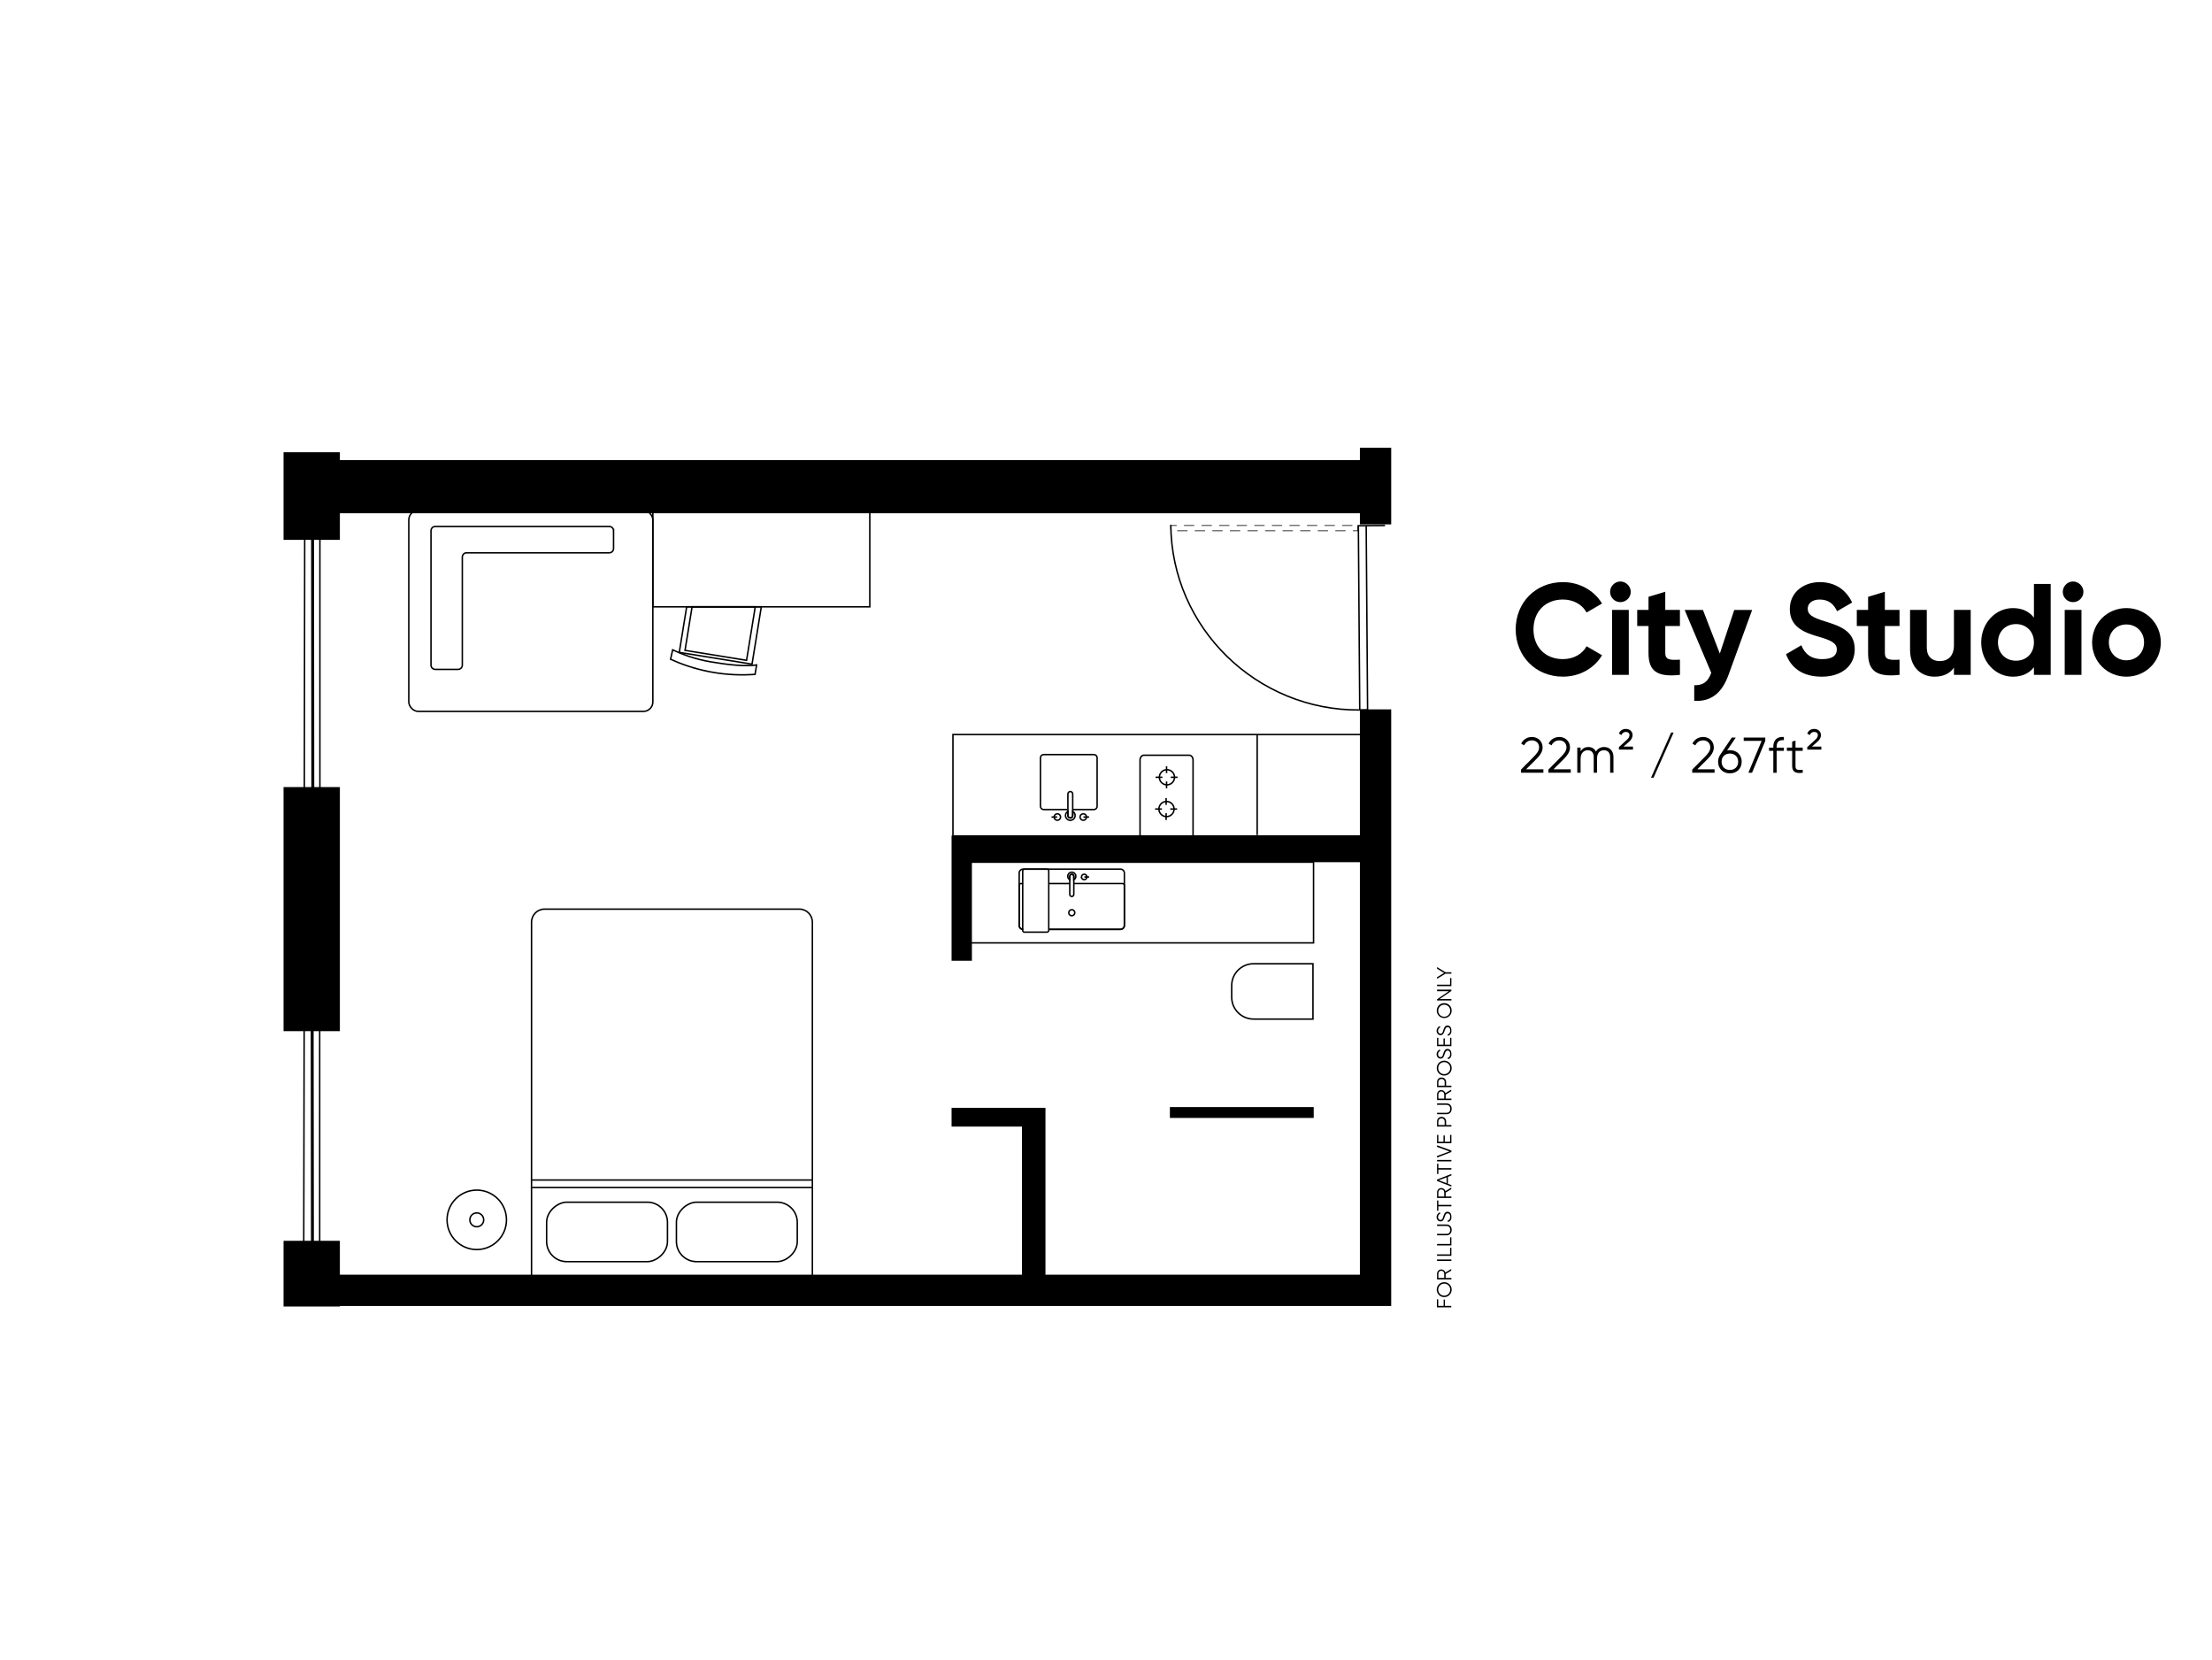 <?xml version="1.0" encoding="UTF-8"?><svg id="Layer_1" xmlns="http://www.w3.org/2000/svg" viewBox="0 0 1510.87 1133.86"><defs><style>.cls-1,.cls-2,.cls-3,.cls-4{stroke:#000;stroke-miterlimit:10;}.cls-1,.cls-3,.cls-4{fill:none;}.cls-3{stroke-dasharray:0 0 0 0 0 0 7 5 7 5 7 5;stroke-width:.5px;}.cls-4{stroke-width:2px;}</style></defs><g><path d="M1035.26,429.87c0-18.18,13.48-32.29,32.29-32.29,11.35,0,21.38,5.77,26.7,14.63l-10.56,6.12c-3.02-5.5-9.05-8.87-16.14-8.87-12.15,0-20.13,8.43-20.13,20.4s7.98,20.31,20.13,20.31c7.1,0,13.22-3.37,16.14-8.78l10.56,6.12c-5.23,8.87-15.26,14.64-26.7,14.64-18.8,0-32.29-14.19-32.29-32.29Z"/><path d="M1099.75,404.24c0-3.81,3.19-7.1,7.01-7.1s7.1,3.28,7.1,7.1-3.19,7.01-7.1,7.01-7.01-3.19-7.01-7.01Zm1.33,12.33h11.44v44.35h-11.44v-44.35Z"/><path d="M1137.44,427.57v18.45c0,4.79,3.46,4.88,10.02,4.52v10.38c-16.05,1.77-21.47-2.93-21.47-14.9v-18.45h-7.72v-11h7.72v-8.96l11.44-3.46v12.42h10.02v11h-10.02Z"/><path d="M1196.78,416.57l-16.14,44.35c-4.61,12.77-12.15,18.36-23.42,17.74v-10.64c6.3,.09,9.49-2.57,11.62-8.51l-18.18-42.93h12.51l11.53,29.8,9.85-29.8h12.24Z"/><path d="M1219.93,446.81l10.47-6.12c2.22,5.77,6.56,9.49,14.28,9.49s9.93-3.1,9.93-6.56c0-4.61-4.17-6.39-13.39-9.05-9.49-2.75-18.72-6.74-18.72-18.54s9.76-18.45,20.4-18.45,18.01,5.23,22.18,13.93l-10.29,5.94c-2.22-4.7-5.59-7.98-11.89-7.98-5.14,0-8.16,2.66-8.16,6.21,0,3.81,2.4,5.85,11.8,8.69,9.85,3.1,20.31,6.39,20.31,19.07,0,11.62-9.31,18.72-22.53,18.72s-21.02-6.12-24.39-15.35Z"/><path d="M1287.43,427.57v18.45c0,4.79,3.46,4.88,10.02,4.52v10.38c-16.05,1.77-21.47-2.93-21.47-14.9v-18.45h-7.72v-11h7.72v-8.96l11.44-3.46v12.42h10.02v11h-10.02Z"/><path d="M1346.05,416.57v44.35h-11.44v-4.97c-2.66,3.99-7.27,6.21-13.22,6.21-9.4,0-16.76-6.56-16.76-18.36v-27.23h11.44v25.81c0,6.03,3.64,9.14,8.78,9.14,5.59,0,9.76-3.28,9.76-11v-23.95h11.44Z"/><path d="M1400.69,398.83v62.09h-11.44v-5.23c-3.19,4.08-7.89,6.48-14.37,6.48-11.89,0-21.64-10.2-21.64-23.42s9.76-23.42,21.64-23.42c6.47,0,11.18,2.4,14.37,6.48v-22.97h11.44Zm-11.44,39.92c0-7.45-5.23-12.51-12.24-12.51s-12.33,5.06-12.33,12.51,5.23,12.51,12.33,12.51,12.24-5.06,12.24-12.51Z"/><path d="M1408.94,404.24c0-3.81,3.19-7.1,7.01-7.1s7.1,3.28,7.1,7.1-3.19,7.01-7.1,7.01-7.01-3.19-7.01-7.01Zm1.33,12.33h11.44v44.35h-11.44v-44.35Z"/><path d="M1428.98,438.74c0-13.22,10.38-23.42,23.42-23.42s23.5,10.2,23.5,23.42-10.47,23.42-23.5,23.42-23.42-10.2-23.42-23.42Zm35.48,0c0-7.18-5.23-12.24-12.06-12.24s-11.97,5.06-11.97,12.24,5.23,12.24,11.97,12.24,12.06-5.06,12.06-12.24Z"/></g><g><polygon points="950.24 484.49 950.24 891.97 232.15 891.97 232.15 892.33 193.68 892.33 193.68 847.45 232.15 847.45 232.15 870.6 698.05 870.6 698.05 769.44 649.96 769.44 649.96 756.62 714.08 756.62 714.08 870.6 928.86 870.6 928.86 588.86 663.85 588.86 663.85 656.17 649.96 656.17 649.96 570.69 928.86 570.69 928.86 484.49 950.24 484.49"/><rect x="193.68" y="537.56" width="38.47" height="166.7"/><polygon points="950.24 305.78 950.24 358.15 928.86 358.15 928.86 350.55 232.15 350.55 232.15 368.72 193.68 368.72 193.68 308.88 232.15 308.88 232.15 314.22 928.86 314.22 928.86 305.78 950.24 305.78"/><rect class="cls-2" x="799.57" y="756.62" width="97.24" height="6.41"/></g><g><g><path class="cls-1" d="M333.32,650.64h242.38c4.91,0,8.9,3.99,8.9,8.9v174.03c0,4.91-3.99,8.9-8.9,8.9h-242.38v-191.83h0Z" transform="translate(-287.59 1205.51) rotate(-90)"/><g><rect class="cls-1" x="482.99" y="800.1" width="40.61" height="82.55" rx="13.74" ry="13.74" transform="translate(-338.08 1344.67) rotate(-90)"/><rect class="cls-1" x="394.33" y="800.1" width="40.61" height="82.55" rx="13.74" ry="13.74" transform="translate(-426.74 1256.01) rotate(-90)"/></g></g><line class="cls-1" x1="362.57" y1="811.04" x2="554.88" y2="811.04"/><line class="cls-1" x1="362.57" y1="805.94" x2="554.88" y2="805.94"/></g><g><polyline class="cls-1" points="933.16 359.02 934.1 484.87 928.75 484.91"/><polyline class="cls-1" points="946 358.92 927.81 359.06 928.75 484.91"/><path class="cls-1" d="M928.75,484.91c-70.36,.53-128.54-56.08-129.06-126.45"/></g><rect class="cls-3" x="861.77" y="296.85" width="3.63" height="127.72" transform="translate(1224.29 -502.88) rotate(90)"/><path class="cls-1" d="M865.08,649.34h7.92c8.24,0,14.93,6.69,14.93,14.93v40.59h-37.79v-40.59c0-8.24,6.69-14.93,14.93-14.93Z" transform="translate(191.94 1546.15) rotate(-90)"/><rect class="cls-1" x="279.22" y="348.62" width="166.7" height="137.26" rx="6.46" ry="6.46"/><path class="cls-1" d="M419.08,362.46v12.19c0,1.6-1.3,2.91-2.91,2.91h-97.48c-1.6,0-2.91,1.3-2.91,2.91v73.79c0,1.6-1.3,2.91-2.91,2.91h-15.57c-1.6,0-2.91-1.3-2.91-2.91v-91.79c0-1.6,1.3-2.91,2.91-2.91h118.86c1.6,0,2.91,1.3,2.91,2.91Z"/><path class="cls-1" d="M459.45,443.84c6.29,2.97,15.09,6.34,26,8.19,12.86,2.19,23.81,3.24,31.34,2.14-.36,2.73-.71,3.68-1.07,6.41-7.94,.6-18.65,.59-30.99-1.78-10.96-2.11-19.97-5.46-26.71-8.55,.47-2.14,.95-4.27,1.42-6.41Z"/><polygon class="cls-1" points="515.85 414.44 509.93 451 467.89 444.2 472.71 414.44 515.85 414.44"/><rect class="cls-1" x="445.92" y="349.89" width="148.18" height="64.56"/><polygon class="cls-1" points="520 414.44 513.66 453.62 463.97 445.58 469.01 414.44 520 414.44"/><g><g><path class="cls-1" d="M732.42,597.16c.58,.14,1.03,.8,1.03,1.4v12.29c0,.59-.46,1.26-1.03,1.4-.92,.22-1.73-.46-1.73-1.35v-12.4c0-.88,.82-1.57,1.73-1.34Z"/><path class="cls-1" d="M733.46,596.11c1.32,.76,1.77,2.46,1.01,3.77-.23,.43-.59,.78-1.01,1.01v-2.33c0-.59-.46-1.26-1.03-1.4-.92-.22-1.73,.46-1.73,1.34v2.39h0c-1.32-.76-1.78-2.45-1.02-3.78,.77-1.33,2.46-1.78,3.79-1.01Z"/></g><g><path class="cls-1" d="M738.73,598.6c-.23,1.3,.88,2.4,2.17,2.17,.72-.13,1.32-.72,1.46-1.44,.26-1.32-.88-2.46-2.2-2.19-.72,.15-1.31,.74-1.44,1.47Z"/><line class="cls-1" x1="740.64" y1="598.95" x2="743.9" y2="598.95"/></g><path class="cls-1" d="M732.46,625.39c-1.45,.27-2.68-.98-2.41-2.42,.15-.8,.81-1.46,1.61-1.61,1.45-.28,2.7,.98,2.42,2.43-.16,.8-.82,1.46-1.62,1.61Z"/><path class="cls-1" d="M716.33,634.73h49c1.47,0,2.66-1.19,2.66-2.66v-35.81c0-1.47-1.19-2.66-2.66-2.66h-66.53c-1.47,0-2.66,1.19-2.66,2.66v35.81c0,1.47,1.19,2.66,2.66,2.66h0"/><line class="cls-1" x1="730.69" y1="603.43" x2="716.33" y2="603.43"/><path class="cls-1" d="M716.33,634.73h49c1.47,0,2.66-1.19,2.66-2.66v-27.38c0-.7-.57-1.27-1.27-1.27h-33.27"/><path class="cls-1" d="M698.72,603.43h-1.31c-.7,0-1.27,.57-1.27,1.27v27.38c0,1.47,1.19,2.66,2.66,2.66"/><rect class="cls-1" x="685.91" y="606.23" width="43.04" height="17.79" rx="1.13" ry="1.13" transform="translate(1322.56 -92.31) rotate(90)"/></g><rect class="cls-1" x="659.64" y="588.86" width="237.56" height="55.12"/><rect class="cls-1" x="650.9" y="501.67" width="280.52" height="69.28"/><g><line class="cls-1" x1="789.31" y1="530.87" x2="793.97" y2="530.87"/><line class="cls-1" x1="799.66" y1="530.87" x2="804.32" y2="530.87"/><line class="cls-1" x1="796.81" y1="523.36" x2="796.81" y2="528.02"/><line class="cls-1" x1="796.81" y1="533.72" x2="796.81" y2="538.38"/><circle class="cls-1" cx="797.07" cy="530.87" r="5.18"/></g><path class="cls-1" d="M778.68,579.2v-60.12c0-1.81,1.19-3.28,2.65-3.28h30.91c1.47,0,2.65,1.47,2.65,3.28v60.12"/><g><line class="cls-1" x1="788.99" y1="552.56" x2="793.65" y2="552.56"/><line class="cls-1" x1="799.35" y1="552.56" x2="804.01" y2="552.56"/><line class="cls-1" x1="796.5" y1="545.05" x2="796.5" y2="549.71"/><line class="cls-1" x1="796.5" y1="555.41" x2="796.5" y2="560.06"/><circle class="cls-1" cx="796.76" cy="552.56" r="5.18"/></g><g><path class="cls-1" d="M728.91,552.91h-16.04c-1.22,0-2.21-.98-2.21-2.2v-33.13c0-1.22,.98-2.21,2.21-2.21h34.29c1.22,0,2.21,.99,2.21,2.21v33.13c0,1.22-.99,2.2-2.21,2.2h-14.42"/><path class="cls-1" d="M731.59,558.55c.68-.22,1.11-.91,1.11-1.63v-14.58c0-.72-.42-1.41-1.11-1.63-1.13-.36-2.18,.48-2.18,1.57v14.71c0,1.08,1.04,1.92,2.18,1.56Z"/><path class="cls-1" d="M732.7,559.83c1.56-.91,2.1-2.92,1.2-4.48-.28-.51-.7-.92-1.2-1.2v2.77c0,.72-.42,1.41-1.11,1.63-1.13,.36-2.18-.48-2.18-1.56v-2.84h0c-1.57,.9-2.11,2.91-1.21,4.48,.91,1.58,2.92,2.11,4.49,1.2Z"/><path class="cls-1" d="M724.36,557.61c.28,1.54-1.04,2.85-2.58,2.57-.86-.16-1.56-.86-1.73-1.71-.31-1.56,1.05-2.92,2.61-2.6,.86,.17,1.55,.88,1.7,1.74Z"/><line class="cls-1" x1="722.1" y1="558.02" x2="718.23" y2="558.02"/><path class="cls-1" d="M737.76,558.44c-.28-1.54,1.04-2.85,2.58-2.57,.86,.16,1.56,.86,1.73,1.71,.31,1.56-1.05,2.92-2.61,2.6-.86-.17-1.55-.88-1.7-1.74Z"/><line class="cls-1" x1="740.03" y1="558.02" x2="743.89" y2="558.02"/></g><line class="cls-1" x1="858.69" y1="570.33" x2="858.69" y2="501.67"/><line class="cls-1" x1="207.47" y1="850.22" x2="207.75" y2="702.99"/><line class="cls-1" x1="218.36" y1="850.22" x2="218.36" y2="703.21"/><line class="cls-4" x1="213.4" y1="850.22" x2="213.22" y2="702.99"/><line class="cls-1" x1="207.86" y1="541.48" x2="208.14" y2="360.42"/><line class="cls-1" x1="218.51" y1="541.48" x2="218.51" y2="360.69"/><line class="cls-4" x1="213.66" y1="541.48" x2="213.48" y2="360.42"/><g><circle class="cls-1" cx="325.65" cy="833.13" r="20.3"/><circle class="cls-1" cx="325.65" cy="833.13" r="4.73"/></g><g><path d="M1038.9,525.61l8.65-8.72c2.02-2.02,3.71-4.12,3.71-6.35,0-3.26-2.37-4.87-4.84-4.87-2.33,0-4.22,1.03-5.39,3.4l-2.02-1.2c1.54-3.05,4.36-4.53,7.41-4.53,3.57,0,7.24,2.5,7.24,7.21,0,3.05-2.02,5.63-4.46,8.06l-6.86,6.83h11.84v2.33h-15.27v-2.16Z"/><path d="M1057.6,525.61l8.65-8.72c2.02-2.02,3.71-4.12,3.71-6.35,0-3.26-2.37-4.87-4.84-4.87-2.33,0-4.22,1.03-5.39,3.4l-2.02-1.2c1.54-3.05,4.36-4.53,7.41-4.53,3.57,0,7.24,2.5,7.24,7.21,0,3.05-2.02,5.63-4.46,8.06l-6.86,6.83h11.84v2.33h-15.27v-2.16Z"/><path d="M1102.04,517.06v10.71h-2.26v-10.71c0-3.05-1.75-4.67-4.19-4.67-2.64,0-4.77,1.61-4.77,5.87v9.51h-2.26v-10.71c0-3.05-1.58-4.67-4.02-4.67s-4.94,1.61-4.94,5.87v9.51h-2.26v-17.16h2.26v2.5c1.34-2.09,3.19-2.92,5.25-2.92,2.4,0,4.25,1.13,5.22,3.12,1.27-2.13,3.36-3.12,5.56-3.12,3.77,0,6.42,2.57,6.42,6.86Z"/><path d="M1105.78,510.24l5.77-5.29c.96-.86,1.44-1.99,1.44-2.92,0-1.27-.93-2.13-2.47-2.13s-2.44,.79-2.99,2.13l-1.79-1c.82-2.02,2.47-3.19,4.77-3.19,2.81,0,4.6,1.89,4.6,4.19,0,1.58-.72,3.02-2.13,4.29l-4.05,3.6h6.45v2.06h-9.61v-1.75Z"/><path d="M1127.7,531.2l13.73-30.88h1.72l-13.73,30.88h-1.72Z"/><path d="M1155.84,525.61l8.65-8.72c2.02-2.02,3.71-4.12,3.71-6.35,0-3.26-2.37-4.87-4.84-4.87-2.33,0-4.22,1.03-5.39,3.4l-2.02-1.2c1.54-3.05,4.36-4.53,7.41-4.53,3.57,0,7.24,2.5,7.24,7.21,0,3.05-2.02,5.63-4.46,8.06l-6.86,6.83h11.84v2.33h-15.27v-2.16Z"/><path d="M1189.63,520.26c0,4.7-3.4,7.93-8.06,7.93s-8.06-3.23-8.06-7.93c0-1.89,.55-3.5,1.48-4.8l7.86-11.7h2.71l-5.9,8.79c.62-.14,1.27-.21,1.92-.21,4.67,0,8.06,3.23,8.06,7.93Zm-2.4,0c0-3.36-2.26-5.59-5.66-5.59s-5.66,2.23-5.66,5.59,2.26,5.59,5.66,5.59,5.66-2.23,5.66-5.59Z"/><path d="M1205.76,503.75v2.26l-9.06,21.76h-2.5l9.06-21.76h-12.25v-2.26h14.76Z"/><path d="M1213.51,509.93v.69h4.94v2.2h-4.94v14.96h-2.27v-14.96h-2.92v-2.2h2.92v-.69c0-4.46,2.57-6.93,7.21-6.59v2.2c-3.33-.27-4.94,1.1-4.94,4.39Z"/><path d="M1226.38,512.81v10.4c0,2.95,1.61,2.71,4.94,2.57v1.99c-4.63,.69-7.21-.45-7.21-4.56v-10.4h-3.6v-2.2h3.6v-4.12l2.26-.69v4.8h4.94v2.2h-4.94Z"/><path d="M1234.44,510.24l5.77-5.29c.96-.86,1.44-1.99,1.44-2.92,0-1.27-.93-2.13-2.47-2.13s-2.44,.79-2.99,2.13l-1.79-1c.82-2.02,2.47-3.19,4.77-3.19,2.81,0,4.6,1.89,4.6,4.19,0,1.58-.72,3.02-2.13,4.29l-4.05,3.6h6.45v2.06h-9.61v-1.75Z"/></g><g><path d="M982.45,891.91h3.6v-4.3h.9v4.3h4.3v1h-9.8v-5.5h.9v4.5h.1Z"/><path d="M986.45,885.91c-2.8,0-5.1-2.2-5.1-5.1s2.3-5.1,5.1-5.1,5.1,2.2,5.1,5.1-2.3,5.1-5.1,5.1Zm0-9.2c-2.3,0-4.1,1.8-4.1,4.1s1.8,4.1,4.1,4.1,4.1-1.8,4.1-4.1-1.8-4.1-4.1-4.1Z"/><path d="M987.45,870.11v2.7h3.9v1h-9.8v-3.9c0-1.6,1.3-2.9,2.9-2.9,1.3,0,2.5,.9,2.8,2.1l4-2.4v1.1l-3.8,2.3Zm-1,2.7v-2.9c0-1.1-.9-2-2-2s-2,.9-2,2v2.9h4Z"/><path d="M981.55,860.21h9.8v1h-9.8v-1Z"/><path d="M990.45,852.21h.9v5.5h-9.8v-1h8.9v-4.5Z"/><path d="M990.45,845.11h.9v5.5h-9.8v-1h8.9v-4.5Z"/><path d="M988.05,843.71h-6.5v-1h6.5c1.6,0,2.5-1,2.5-2.7s-1-2.7-2.5-2.7h-6.5v-1h6.5c2.1,0,3.5,1.5,3.5,3.6,0,2.3-1.4,3.8-3.5,3.8Z"/><path d="M989.15,834.61l-.5-.8c1.2-.4,1.9-1.3,1.9-2.8s-.7-2.3-1.8-2.3-1.5,1-2,2.4c-.5,1.6-1,3.1-2.8,3.1-1.7,0-2.7-1.4-2.7-3s1-2.7,2.1-3.2l.5,.8c-.9,.4-1.6,1.1-1.6,2.4,0,1.2,.6,2,1.7,2s1.4-.8,1.8-2.2c.6-1.8,1.1-3.4,2.9-3.4,1.7,0,2.7,1.3,2.7,3.3,.2,1.9-.7,3.2-2.2,3.7Z"/><path d="M982.45,819.91v3h8.9v1h-8.9v3h-.9v-7h.9Z"/><path d="M987.45,814.51v2.7h3.9v1h-9.8v-3.9c0-1.6,1.3-2.9,2.9-2.9,1.3,0,2.5,.9,2.8,2.1l4-2.4v1.1l-3.8,2.3Zm-1,2.7v-2.9c0-1.1-.9-2-2-2s-2,.9-2,2v2.9h4Z"/><path d="M988.95,803.81v4.7l2.4,.9v1l-9.8-3.8v-1l9.8-3.8v1l-2.4,1Zm-.9,.3l-5.3,2,5.3,2v-4Z"/><path d="M982.45,794.81v3h8.9v1h-8.9v3h-.9v-7h.9Z"/><path d="M981.55,792.21h9.8v1h-9.8v-1Z"/><path d="M981.55,790.61v-1.1l8.5-3.1-8.5-3.1v-1.1l9.8,3.6v1l-9.8,3.8Z"/><path d="M990.45,775.11h.9v5.7h-9.8v-5.7h.9v4.7h3.5v-4.3h.9v4.3h3.6v-4.7Z"/><path d="M984.65,762.81c1.8,0,3.1,1.3,3.1,3.1v2.5h3.6v1h-9.8v-3.5c0-1.8,1.3-3.1,3.1-3.1Zm0,1c-1.3,0-2.2,.9-2.2,2.1v2.5h4.3v-2.5c0-1.2-.9-2.1-2.1-2.1Z"/><path d="M988.05,761.01h-6.5v-1h6.5c1.6,0,2.5-1,2.5-2.7s-1-2.7-2.5-2.7h-6.5v-1h6.5c2.1,0,3.5,1.5,3.5,3.6,0,2.3-1.4,3.8-3.5,3.8Z"/><path d="M987.45,747.61v2.7h3.9v1h-9.8v-3.9c0-1.6,1.3-2.9,2.9-2.9,1.3,0,2.5,.9,2.8,2.1l4-2.4v1.1l-3.8,2.3Zm-1,2.7v-2.9c0-1.1-.9-2-2-2s-2,.9-2,2v2.9h4Z"/><path d="M984.65,735.91c1.8,0,3.1,1.3,3.1,3.1v2.5h3.6v1h-9.8v-3.5c0-1.8,1.3-3.1,3.1-3.1Zm0,1c-1.3,0-2.2,.9-2.2,2.1v2.5h4.3v-2.5c0-1.2-.9-2.1-2.1-2.1Z"/><path d="M986.45,734.61c-2.8,0-5.1-2.2-5.1-5.1s2.3-5.1,5.1-5.1,5.1,2.2,5.1,5.1c0,2.9-2.3,5.1-5.1,5.1Zm0-9.2c-2.3,0-4.1,1.8-4.1,4.1s1.8,4.1,4.1,4.1,4.1-1.8,4.1-4.1-1.8-4.1-4.1-4.1Z"/><path d="M989.15,723.41l-.5-.8c1.2-.4,1.9-1.3,1.9-2.8s-.7-2.3-1.8-2.3-1.5,1-2,2.4c-.5,1.6-1,3.1-2.8,3.1-1.7,0-2.7-1.4-2.7-3s1-2.7,2.1-3.2l.5,.8c-.9,.4-1.6,1.1-1.6,2.4,0,1.2,.6,2,1.7,2s1.4-.8,1.8-2.2c.6-1.8,1.1-3.4,2.9-3.4,1.7,0,2.7,1.3,2.7,3.3,.2,1.9-.7,3.2-2.2,3.7Z"/><path d="M990.45,708.81h.9v5.7h-9.8v-5.7h.9v4.7h3.5v-4.3h.9v4.3h3.6v-4.7Z"/><path d="M989.15,707.41l-.5-.8c1.2-.4,1.9-1.3,1.9-2.8s-.7-2.3-1.8-2.3-1.5,1-2,2.4c-.5,1.6-1,3.1-2.8,3.1-1.7,0-2.7-1.4-2.7-3s1-2.7,2.1-3.2l.5,.8c-.9,.4-1.6,1.1-1.6,2.4,0,1.2,.6,2,1.7,2s1.4-.8,1.8-2.2c.6-1.8,1.1-3.4,2.9-3.4,1.7,0,2.7,1.3,2.7,3.3,.2,1.9-.7,3.2-2.2,3.7Z"/><path d="M986.45,695.31c-2.8,0-5.1-2.2-5.1-5.1,0-2.9,2.3-5.1,5.1-5.1s5.1,2.2,5.1,5.1c0,2.9-2.3,5.1-5.1,5.1Zm0-9.1c-2.3,0-4.1,1.8-4.1,4.1s1.8,4.1,4.1,4.1,4.1-1.8,4.1-4.1-1.8-4.1-4.1-4.1Z"/><path d="M981.55,675.91h9.8v.9l-8,5.5h8v1h-9.8v-.8l8-5.5h-8v-1.1Z"/><path d="M990.45,668.01h.9v5.5h-9.8v-1h8.9v-4.5Z"/><path d="M987.35,664.01h4v1h-4l-5.8,3.5v-1.1l4.8-2.9-4.8-2.9v-1.1l5.8,3.5Z"/></g></svg>